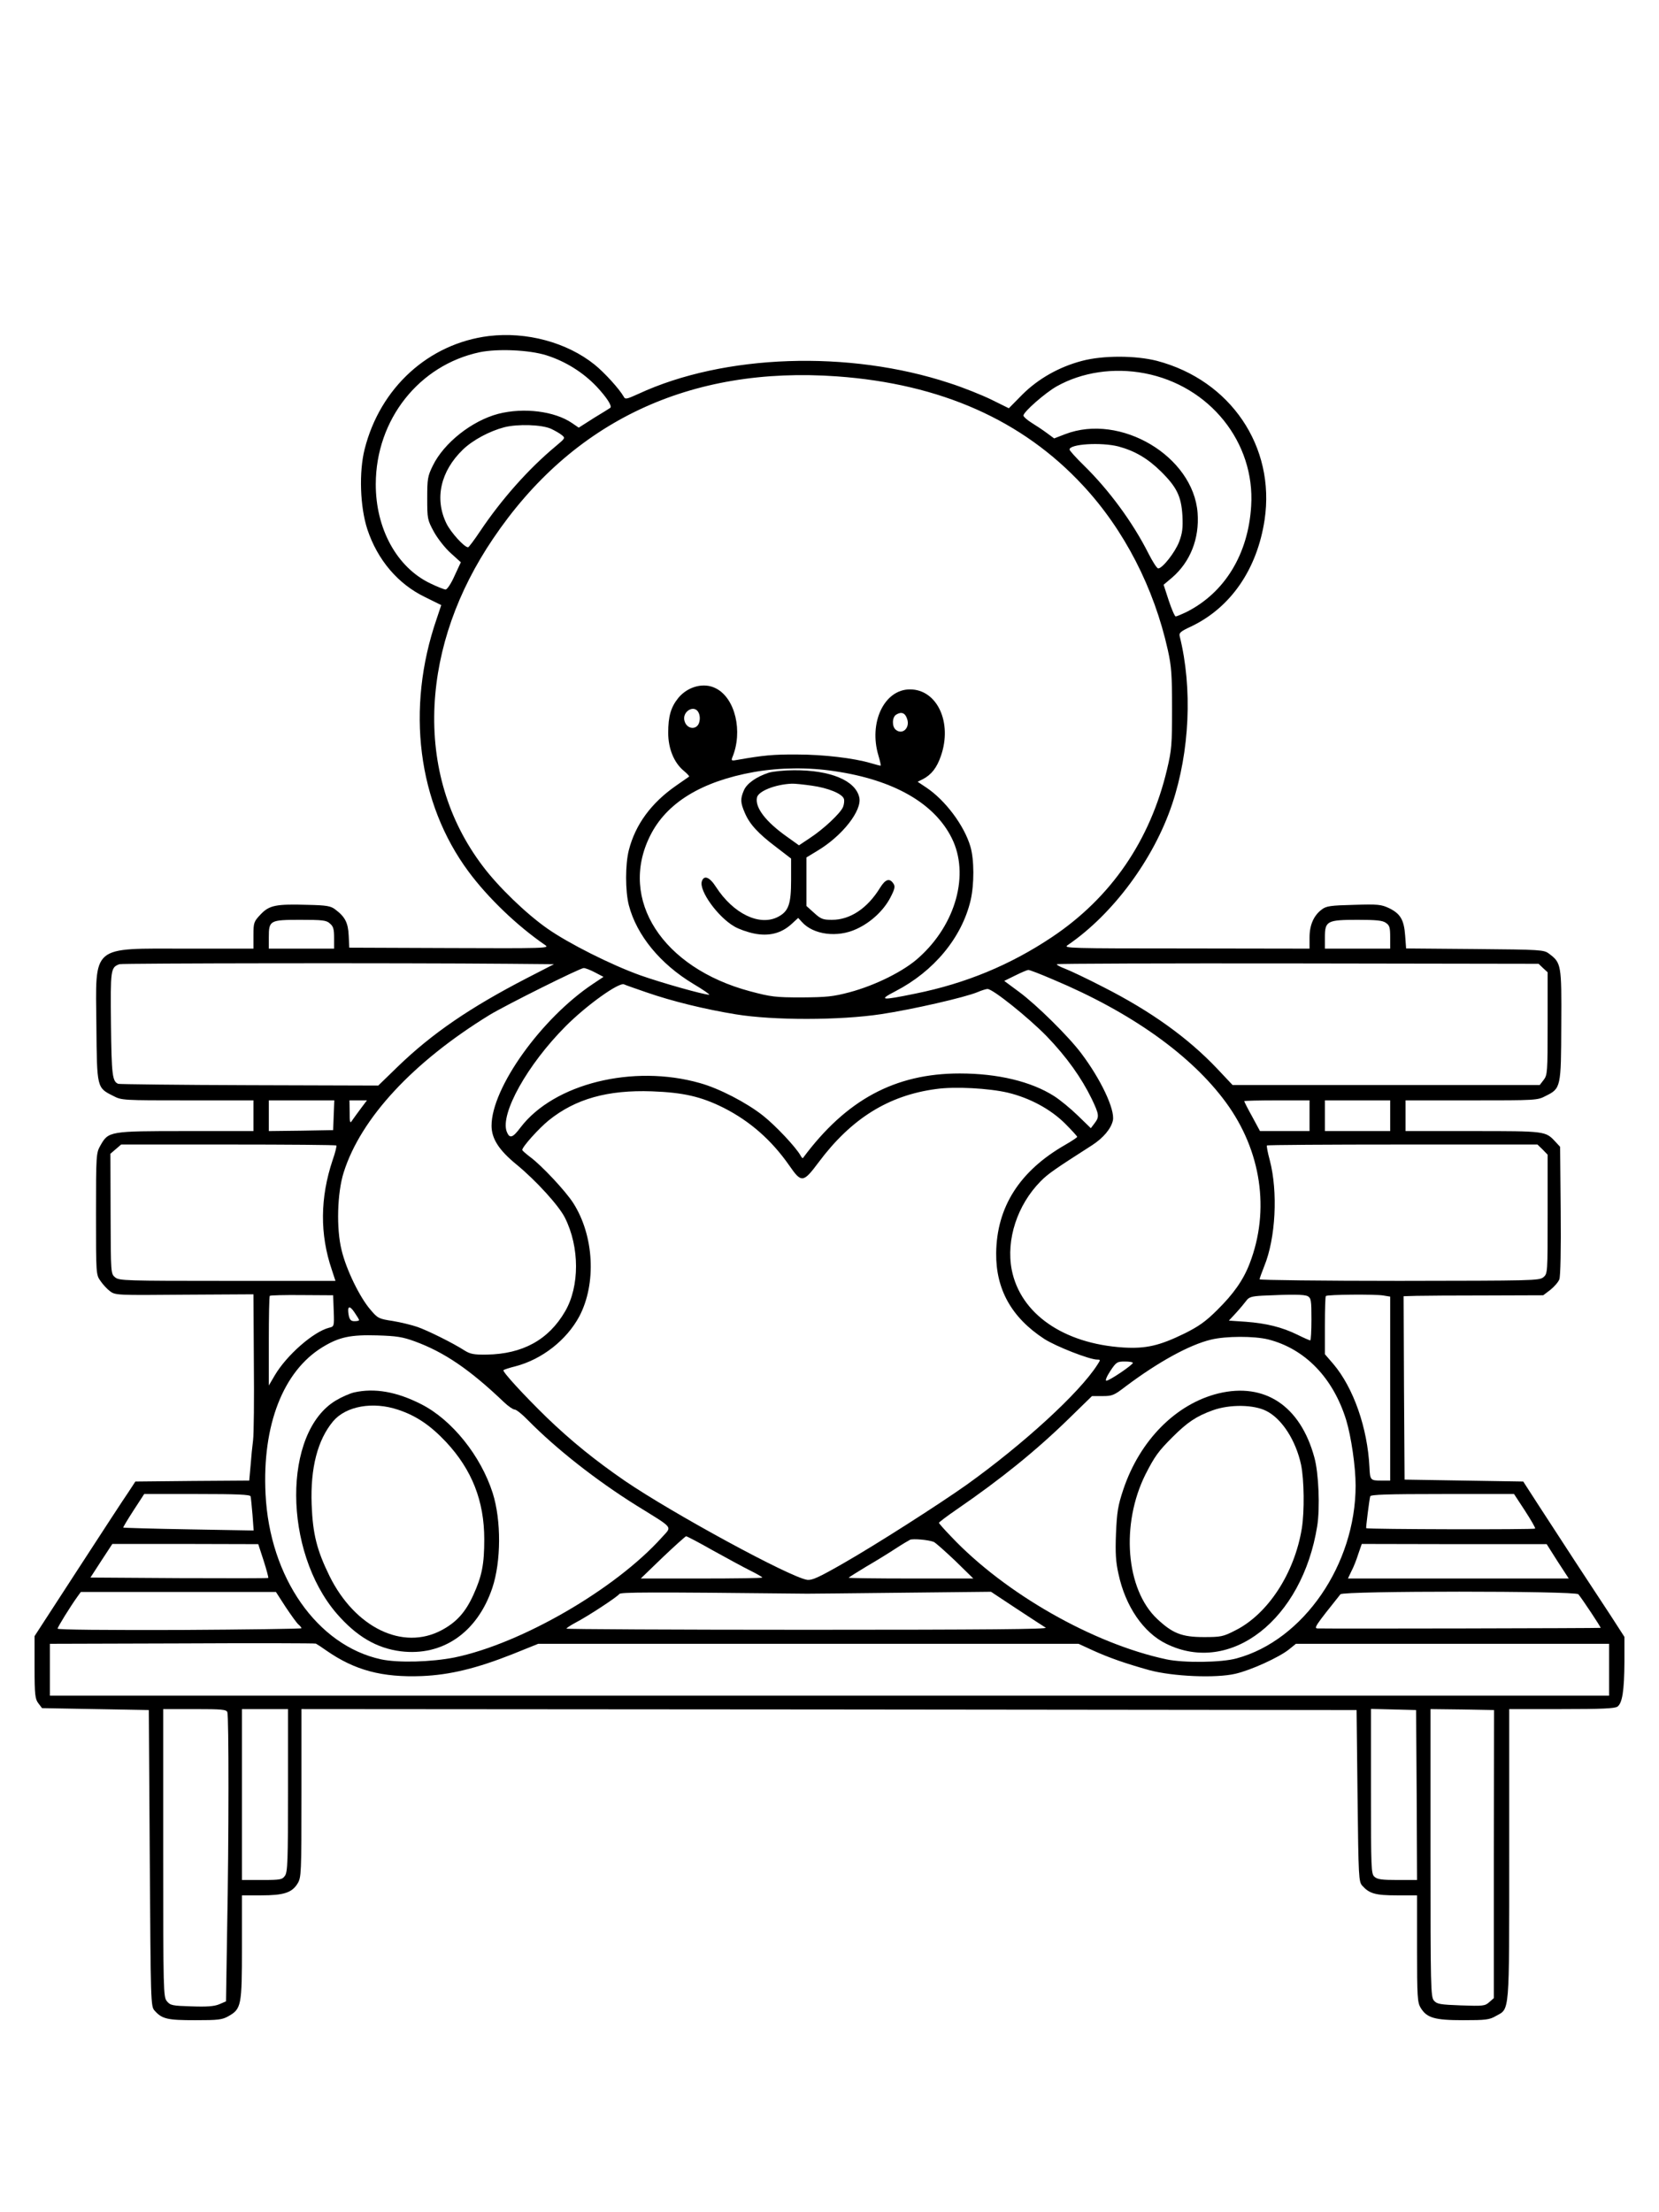 <?xml version="1.0" standalone="no"?>
<!DOCTYPE svg PUBLIC "-//W3C//DTD SVG 20010904//EN"
 "http://www.w3.org/TR/2001/REC-SVG-20010904/DTD/svg10.dtd">
<svg version="1.0" xmlns="http://www.w3.org/2000/svg"
 width="864pt" height="1152pt" viewBox="0 0 864 1152"
 preserveAspectRatio="xMidYMid meet">

<g transform="translate(0,1152) scale(0.1,-0.1)"
fill="#000000" stroke="none">
<path d="M2545 9770 c-312 -39 -565 -268 -646 -589 -30 -119 -24 -300 14 -417
53 -160 160 -286 302 -354 l83 -41 -24 -72 c-161 -467 -99 -959 167 -1317 101
-136 252 -281 399 -382 24 -16 -3 -17 -498 -15 l-523 2 -3 63 c-3 67 -19 98
-70 136 -23 18 -45 22 -143 24 -166 5 -200 -2 -245 -49 -36 -38 -38 -43 -38
-109 l0 -70 -348 0 c-503 0 -474 25 -470 -402 3 -325 2 -322 88 -365 43 -23
51 -23 387 -23 l343 0 0 -80 0 -80 -352 0 c-399 0 -403 -1 -445 -75 -22 -39
-23 -47 -23 -356 0 -311 0 -317 23 -349 12 -18 35 -43 50 -54 28 -21 37 -21
388 -18 l359 2 2 -352 c2 -194 0 -378 -4 -408 -4 -30 -10 -90 -13 -132 l-7
-78 -296 -2 -297 -3 -36 -55 c-21 -30 -139 -211 -263 -402 l-226 -348 0 -162
c0 -145 3 -166 20 -188 l19 -25 278 -5 278 -5 5 -771 c5 -754 5 -772 25 -794
39 -44 67 -50 211 -50 120 0 141 2 174 21 67 38 70 55 70 359 l0 270 100 0
c118 0 161 14 190 62 19 32 20 49 20 471 l0 437 2748 -2 2747 -3 5 -446 c5
-429 6 -448 25 -469 37 -41 68 -50 180 -50 l105 0 0 -277 c0 -254 2 -281 19
-309 32 -52 72 -64 221 -64 117 0 137 2 171 22 72 40 69 -1 69 842 l0 756 273
0 c209 0 277 3 291 13 25 19 35 82 36 233 l0 130 -71 110 c-39 60 -120 183
-180 274 -59 91 -146 224 -192 295 l-84 130 -309 5 -309 5 -3 478 -2 477 67 2
c38 1 201 2 364 2 l296 1 37 28 c20 16 42 41 47 55 6 15 9 158 7 358 l-3 332
-25 27 c-51 55 -51 55 -430 55 l-350 0 0 80 0 80 343 0 c336 0 344 0 387 23
79 39 80 44 81 370 2 315 0 323 -64 371 -27 20 -40 21 -386 24 l-358 3 -5 67
c-6 83 -25 114 -84 143 -41 19 -57 21 -184 17 -120 -3 -143 -6 -166 -24 -42
-31 -64 -81 -64 -146 l0 -58 -642 1 c-608 0 -642 1 -618 17 236 161 449 448
545 736 91 273 106 603 39 872 -5 18 4 26 58 51 207 98 345 298 384 556 57
381 -177 727 -561 828 -110 28 -279 29 -389 0 -119 -31 -229 -93 -312 -176
l-70 -71 -89 44 c-49 24 -148 64 -220 87 -523 173 -1174 151 -1620 -56 -62
-28 -69 -30 -77 -14 -23 40 -99 124 -151 166 -144 116 -355 173 -552 149z
m300 -100 c99 -31 192 -89 263 -164 52 -56 82 -102 70 -110 -1 -1 -39 -25 -84
-52 l-80 -51 -35 24 c-91 62 -251 82 -384 48 -137 -36 -283 -151 -341 -270
-27 -55 -29 -69 -29 -170 0 -106 1 -112 34 -173 19 -35 58 -85 88 -112 l53
-48 -33 -71 c-17 -39 -38 -70 -46 -71 -7 0 -43 14 -80 32 -174 83 -285 285
-284 518 1 335 225 619 542 686 93 19 257 12 346 -16z m3117 -94 c338 -65 575
-360 554 -691 -15 -251 -138 -451 -335 -551 -27 -13 -53 -24 -58 -24 -5 0 -21
37 -36 82 l-27 83 44 37 c95 82 143 203 133 337 -22 295 -402 521 -690 410
l-57 -22 -38 28 c-20 15 -56 39 -79 53 -24 15 -43 32 -43 38 0 19 113 118 173
152 132 74 297 99 459 68z m-1602 -16 c539 -39 965 -228 1280 -568 215 -231
370 -533 442 -857 19 -85 22 -131 22 -305 0 -187 -2 -215 -26 -316 -88 -372
-292 -669 -601 -875 -216 -144 -447 -240 -709 -293 -179 -37 -196 -35 -105 12
201 104 346 279 392 474 19 83 19 211 -1 279 -32 110 -131 242 -230 308 l-45
30 28 14 c44 23 72 59 93 120 61 174 -19 347 -161 347 -134 0 -216 -173 -164
-345 8 -27 13 -50 12 -52 -2 -1 -25 5 -52 13 -88 26 -246 45 -385 45 -122 1
-179 -5 -304 -27 -36 -7 -39 -6 -32 12 56 135 15 308 -85 359 -62 33 -146 11
-196 -49 -39 -48 -53 -96 -53 -182 0 -82 30 -155 80 -197 18 -15 31 -29 29
-31 -2 -1 -33 -23 -69 -48 -129 -90 -211 -202 -245 -335 -19 -74 -19 -213 0
-287 41 -157 164 -306 335 -409 52 -31 90 -57 83 -57 -28 0 -248 62 -358 101
-151 54 -374 166 -485 244 -110 77 -256 218 -336 325 -181 239 -266 526 -251
837 15 297 119 593 305 868 413 612 1025 900 1792 845z m-1490 -273 c19 -9 44
-23 55 -32 20 -16 19 -17 -30 -58 -143 -119 -283 -277 -395 -444 -30 -45 -58
-82 -62 -83 -19 -1 -90 77 -113 124 -63 129 -31 272 86 385 52 50 139 96 215
116 71 18 195 14 244 -8z m2955 -92 c85 -23 152 -62 221 -130 83 -82 106 -130
112 -230 3 -64 0 -91 -17 -136 -21 -55 -87 -139 -109 -139 -7 0 -29 35 -51 78
-81 161 -205 330 -337 459 -41 40 -74 77 -74 82 0 29 165 39 255 16z m-2185
-1390 c6 -16 6 -34 0 -51 -14 -36 -61 -31 -74 8 -19 53 54 95 74 43z m1084
-28 c17 -47 -24 -86 -59 -57 -21 17 -19 67 3 79 26 16 46 9 56 -22z m-377
-273 c307 -45 520 -167 610 -349 93 -187 22 -447 -170 -620 -78 -72 -228 -146
-362 -182 -87 -23 -120 -26 -250 -27 -137 0 -160 3 -269 32 -456 122 -685 477
-521 808 85 173 268 285 543 334 133 23 283 25 419 4z m-2629 -793 c18 -15 22
-29 22 -75 l0 -56 -170 0 -170 0 0 59 c0 88 5 91 164 91 115 0 136 -2 154 -19z
m5500 3 c19 -13 22 -24 22 -75 l0 -59 -170 0 -170 0 0 59 c0 85 11 91 170 91
97 0 131 -3 148 -16z m-4563 -213 l230 -2 -140 -72 c-298 -154 -495 -289 -673
-461 l-102 -99 -671 2 c-369 1 -677 5 -683 7 -31 12 -35 45 -38 311 -3 285 -2
295 44 312 15 5 1461 7 2033 2z m5381 -22 l24 -22 0 -267 c0 -255 -1 -268 -21
-294 l-20 -26 -800 0 -800 0 -81 86 c-152 160 -344 298 -592 424 -83 43 -172
85 -198 95 -26 10 -46 20 -44 24 2 3 568 5 1256 4 l1253 -2 23 -22z m-4937
-23 l44 -23 -54 -36 c-269 -179 -529 -542 -529 -739 0 -68 39 -128 131 -203
102 -84 220 -214 251 -276 77 -153 77 -358 1 -488 -86 -148 -221 -222 -408
-225 -67 -1 -86 3 -115 21 -62 40 -194 105 -246 123 -29 10 -86 24 -128 31
-73 11 -79 14 -116 58 -56 64 -127 210 -151 311 -28 111 -23 298 11 405 89
282 361 575 760 820 86 52 471 244 490 244 8 0 35 -10 59 -23z m2386 -37 c407
-171 719 -394 899 -639 185 -252 231 -563 124 -840 -33 -86 -84 -158 -168
-241 -61 -61 -97 -86 -171 -123 -131 -64 -201 -80 -319 -73 -312 20 -536 176
-581 405 -30 157 29 337 150 460 38 39 76 65 268 188 59 38 100 87 109 130 11
57 -63 214 -165 349 -65 87 -233 253 -324 320 l-77 57 57 28 c32 16 63 29 68
29 6 1 65 -22 130 -50z m-2120 -66 c135 -47 307 -89 467 -115 195 -32 540 -32
758 1 159 24 436 87 502 115 21 9 44 16 51 16 28 0 213 -149 308 -246 104
-108 181 -216 235 -327 39 -82 40 -93 14 -127 l-19 -25 -68 66 c-37 36 -93 82
-123 101 -119 76 -293 118 -492 118 -337 0 -591 -137 -816 -440 -2 -3 -8 3
-13 13 -25 44 -129 155 -196 208 -85 67 -227 141 -328 169 -348 99 -760 -3
-934 -231 -41 -55 -57 -60 -72 -22 -35 93 107 348 306 548 108 109 278 231
305 219 8 -4 60 -22 115 -41z m1884 -523 c116 -28 224 -87 299 -162 34 -34 62
-65 62 -68 0 -3 -28 -22 -63 -42 -237 -136 -356 -323 -359 -563 -2 -189 80
-336 250 -447 60 -39 236 -108 276 -108 18 0 18 -1 1 -27 -93 -146 -385 -413
-681 -625 -144 -102 -469 -310 -642 -409 -129 -74 -163 -89 -188 -86 -91 14
-701 346 -949 515 -157 108 -280 208 -407 330 -121 118 -233 240 -226 247 3 3
30 12 62 20 139 36 267 137 333 260 90 171 77 421 -32 591 -40 62 -164 195
-224 239 -22 17 -41 33 -41 37 0 16 86 112 138 154 139 112 307 159 537 151
163 -6 256 -27 374 -86 138 -70 250 -169 342 -301 63 -91 72 -90 152 17 170
228 364 349 612 382 98 14 276 4 374 -19z m-3511 -117 l-3 -78 -167 -3 -168
-2 0 80 0 80 170 0 171 0 -3 -77z m140 33 c-18 -24 -38 -52 -45 -62 -10 -16
-12 -9 -12 44 l-1 62 45 0 46 0 -33 -44z m4942 -36 l0 -80 -129 0 -129 0 -41
76 c-23 41 -41 77 -41 80 0 2 77 4 170 4 l170 0 0 -80z m420 0 l0 -80 -170 0
-170 0 0 80 0 80 170 0 170 0 0 -80z m-5488 -155 c2 -3 -6 -38 -20 -77 -65
-195 -67 -385 -4 -570 l19 -58 -562 0 c-531 0 -564 1 -585 18 -23 19 -23 19
-24 331 l-1 313 28 24 28 24 558 0 c307 0 560 -2 563 -5z m6282 -21 l26 -27 0
-309 c0 -309 0 -310 -22 -329 -22 -18 -54 -18 -750 -19 -401 0 -728 4 -728 8
0 5 11 35 24 68 60 146 72 388 29 552 -11 40 -17 74 -15 77 3 3 321 5 707 5
l702 0 27 -26z m-6296 -840 c3 -81 2 -82 -24 -88 -82 -21 -221 -143 -283 -248
l-31 -53 0 231 c0 127 2 233 5 236 3 3 78 5 168 4 l162 -1 3 -81z m5073 76
c17 -10 19 -22 19 -120 0 -61 -3 -110 -6 -110 -4 0 -34 13 -68 30 -80 39 -161
59 -268 67 l-88 6 38 41 c21 23 44 51 53 63 13 18 27 23 85 26 152 7 216 7
235 -3z m392 4 l37 -6 0 -479 0 -479 -49 0 c-54 0 -56 3 -59 70 -10 204 -83
413 -188 537 l-44 51 0 149 c0 83 2 152 5 154 7 8 255 10 298 3z m-5333 -128
c0 -4 -11 -6 -24 -6 -18 0 -25 7 -30 31 -9 48 4 54 30 15 13 -19 24 -37 24
-40z m290 -111 c153 -56 286 -146 465 -317 22 -21 47 -38 55 -38 9 0 40 -25
70 -56 148 -150 354 -312 565 -444 200 -124 185 -106 131 -167 -242 -269 -731
-552 -1078 -624 -121 -24 -293 -29 -383 -10 -333 72 -581 427 -602 861 -18
359 92 640 297 765 87 53 146 65 285 61 100 -3 132 -8 195 -31z m4445 10 c192
-49 338 -200 406 -420 26 -86 49 -243 49 -341 0 -411 -272 -806 -620 -900 -79
-22 -276 -24 -365 -5 -381 81 -842 343 -1122 640 -35 36 -63 68 -63 71 0 3 42
35 93 70 230 158 413 306 583 472 l121 118 55 0 c51 0 60 4 120 50 169 127
332 217 445 244 78 19 225 19 298 1z m-705 -122 c-1 -11 -122 -93 -138 -93 -7
0 1 21 20 50 31 47 36 50 76 50 23 0 42 -3 42 -7z m-4595 -695 c2 -7 6 -50 10
-96 l6 -82 -338 6 c-186 3 -339 8 -341 9 -2 1 22 41 53 89 l56 86 275 0 c211
0 276 -3 279 -12z m6637 -75 c31 -48 55 -89 53 -93 -3 -6 -875 -4 -880 2 -2 3
16 147 21 166 3 9 86 12 376 12 l373 0 57 -87z m-4229 -207 c73 -40 160 -88
195 -105 34 -17 62 -33 62 -36 0 -3 -143 -5 -317 -5 l-316 0 114 110 c63 60
118 109 122 110 5 0 68 -33 140 -74z m1149 45 c9 -3 59 -48 112 -98 l95 -93
-324 0 c-179 0 -325 2 -325 4 0 2 42 28 93 59 52 30 121 73 153 94 32 21 66
41 74 45 16 6 92 0 122 -11z m-3489 -98 c15 -47 26 -88 24 -90 -2 -2 -211 -2
-465 -1 l-461 3 57 88 57 87 380 0 380 -1 28 -86z m6739 -4 l58 -89 -575 0
-575 0 18 38 c11 20 27 61 36 90 l18 52 481 -1 482 0 57 -90z m-6624 -238 c29
-43 58 -84 67 -91 8 -7 15 -15 15 -19 0 -3 -286 -7 -635 -9 -385 -1 -635 1
-635 7 0 8 66 115 105 169 l16 22 508 0 508 0 51 -79z m2717 70 c17 0 238 2
493 5 l463 5 133 -88 c73 -48 142 -93 152 -99 14 -8 -307 -11 -1238 -11 -692
0 -1258 3 -1258 6 0 3 21 17 47 31 64 33 219 135 228 149 6 10 133 11 980 2z
m4015 -3 c18 -21 119 -173 116 -175 -2 -2 -1390 -5 -1473 -3 -23 0 -12 15 118
178 14 18 1223 18 1239 0z m-6519 -294 c147 -102 289 -140 496 -132 146 6 285
40 472 114 l134 54 1407 0 1407 0 74 -34 c86 -39 169 -68 294 -103 122 -33
346 -43 449 -19 82 19 226 85 278 126 l37 30 815 0 816 0 0 -135 0 -135 -4060
0 -4060 0 0 135 0 135 688 2 c378 2 692 1 697 -1 6 -3 31 -19 56 -37z m-517
-320 c8 -21 8 -656 -1 -1129 l-6 -377 -35 -15 c-26 -11 -65 -14 -145 -11 -100
3 -110 5 -128 27 -18 22 -19 50 -19 772 l0 749 164 0 c140 0 165 -2 170 -16z
m316 -407 c0 -366 -2 -426 -16 -445 -14 -20 -23 -22 -120 -22 l-104 0 0 445 0
445 120 0 120 0 0 -423z m5878 -24 l2 -443 -102 0 c-80 0 -105 3 -120 17 -17
15 -18 42 -18 445 l0 429 118 -3 117 -3 3 -442z m402 -308 l0 -750 -24 -21
c-22 -20 -32 -21 -147 -17 -109 4 -126 7 -141 25 -17 19 -18 70 -18 769 l0
749 165 -2 166 -3 -1 -750z"/>
<path d="M4003 7496 c-64 -21 -114 -56 -129 -92 -19 -44 -18 -64 5 -117 25
-59 69 -107 163 -178 l78 -60 0 -112 c0 -126 -13 -163 -69 -192 -96 -49 -232
17 -322 156 -33 52 -63 64 -74 29 -15 -48 83 -185 170 -235 22 -13 67 -29 101
-36 77 -16 142 0 195 48 l36 33 19 -21 c60 -67 185 -83 284 -37 75 34 141 96
176 162 23 44 27 59 18 73 -20 32 -42 26 -70 -19 -66 -108 -156 -168 -251
-168 -47 0 -58 4 -93 36 l-40 36 0 127 0 126 56 34 c131 78 235 211 219 279
-20 88 -151 142 -340 141 -49 0 -109 -6 -132 -13z m223 -67 c87 -12 160 -42
169 -69 3 -9 1 -28 -4 -41 -11 -31 -101 -116 -173 -163 l-57 -38 -63 45 c-110
78 -166 151 -156 203 6 34 95 69 180 73 15 1 61 -4 104 -10z"/>
<path d="M1844 4269 c-22 -5 -65 -24 -95 -42 -277 -166 -275 -784 4 -1109 103
-119 208 -181 334 -197 218 -27 399 98 477 330 46 137 47 352 2 494 -62 194
-212 381 -371 462 -129 66 -244 86 -351 62z m229 -90 c94 -31 168 -81 250
-168 135 -145 199 -307 199 -507 0 -130 -12 -191 -57 -290 -41 -90 -88 -142
-165 -183 -202 -108 -451 13 -584 282 -66 135 -87 218 -93 372 -7 191 31 337
112 434 67 79 207 104 338 60z"/>
<path d="M6346 4264 c-221 -54 -410 -244 -496 -501 -28 -84 -33 -116 -38 -229
-4 -102 -1 -148 13 -210 36 -169 130 -306 249 -364 335 -165 708 126 786 613
15 94 8 276 -15 358 -73 268 -258 391 -499 333z m250 -92 c81 -41 153 -154
180 -280 16 -79 18 -241 4 -330 -38 -235 -177 -447 -346 -532 -64 -33 -76 -35
-164 -35 -115 0 -163 19 -244 95 -163 154 -190 493 -60 753 48 94 67 120 140
193 77 77 124 109 210 140 89 32 215 30 280 -4z"/>
</g>
</svg>
